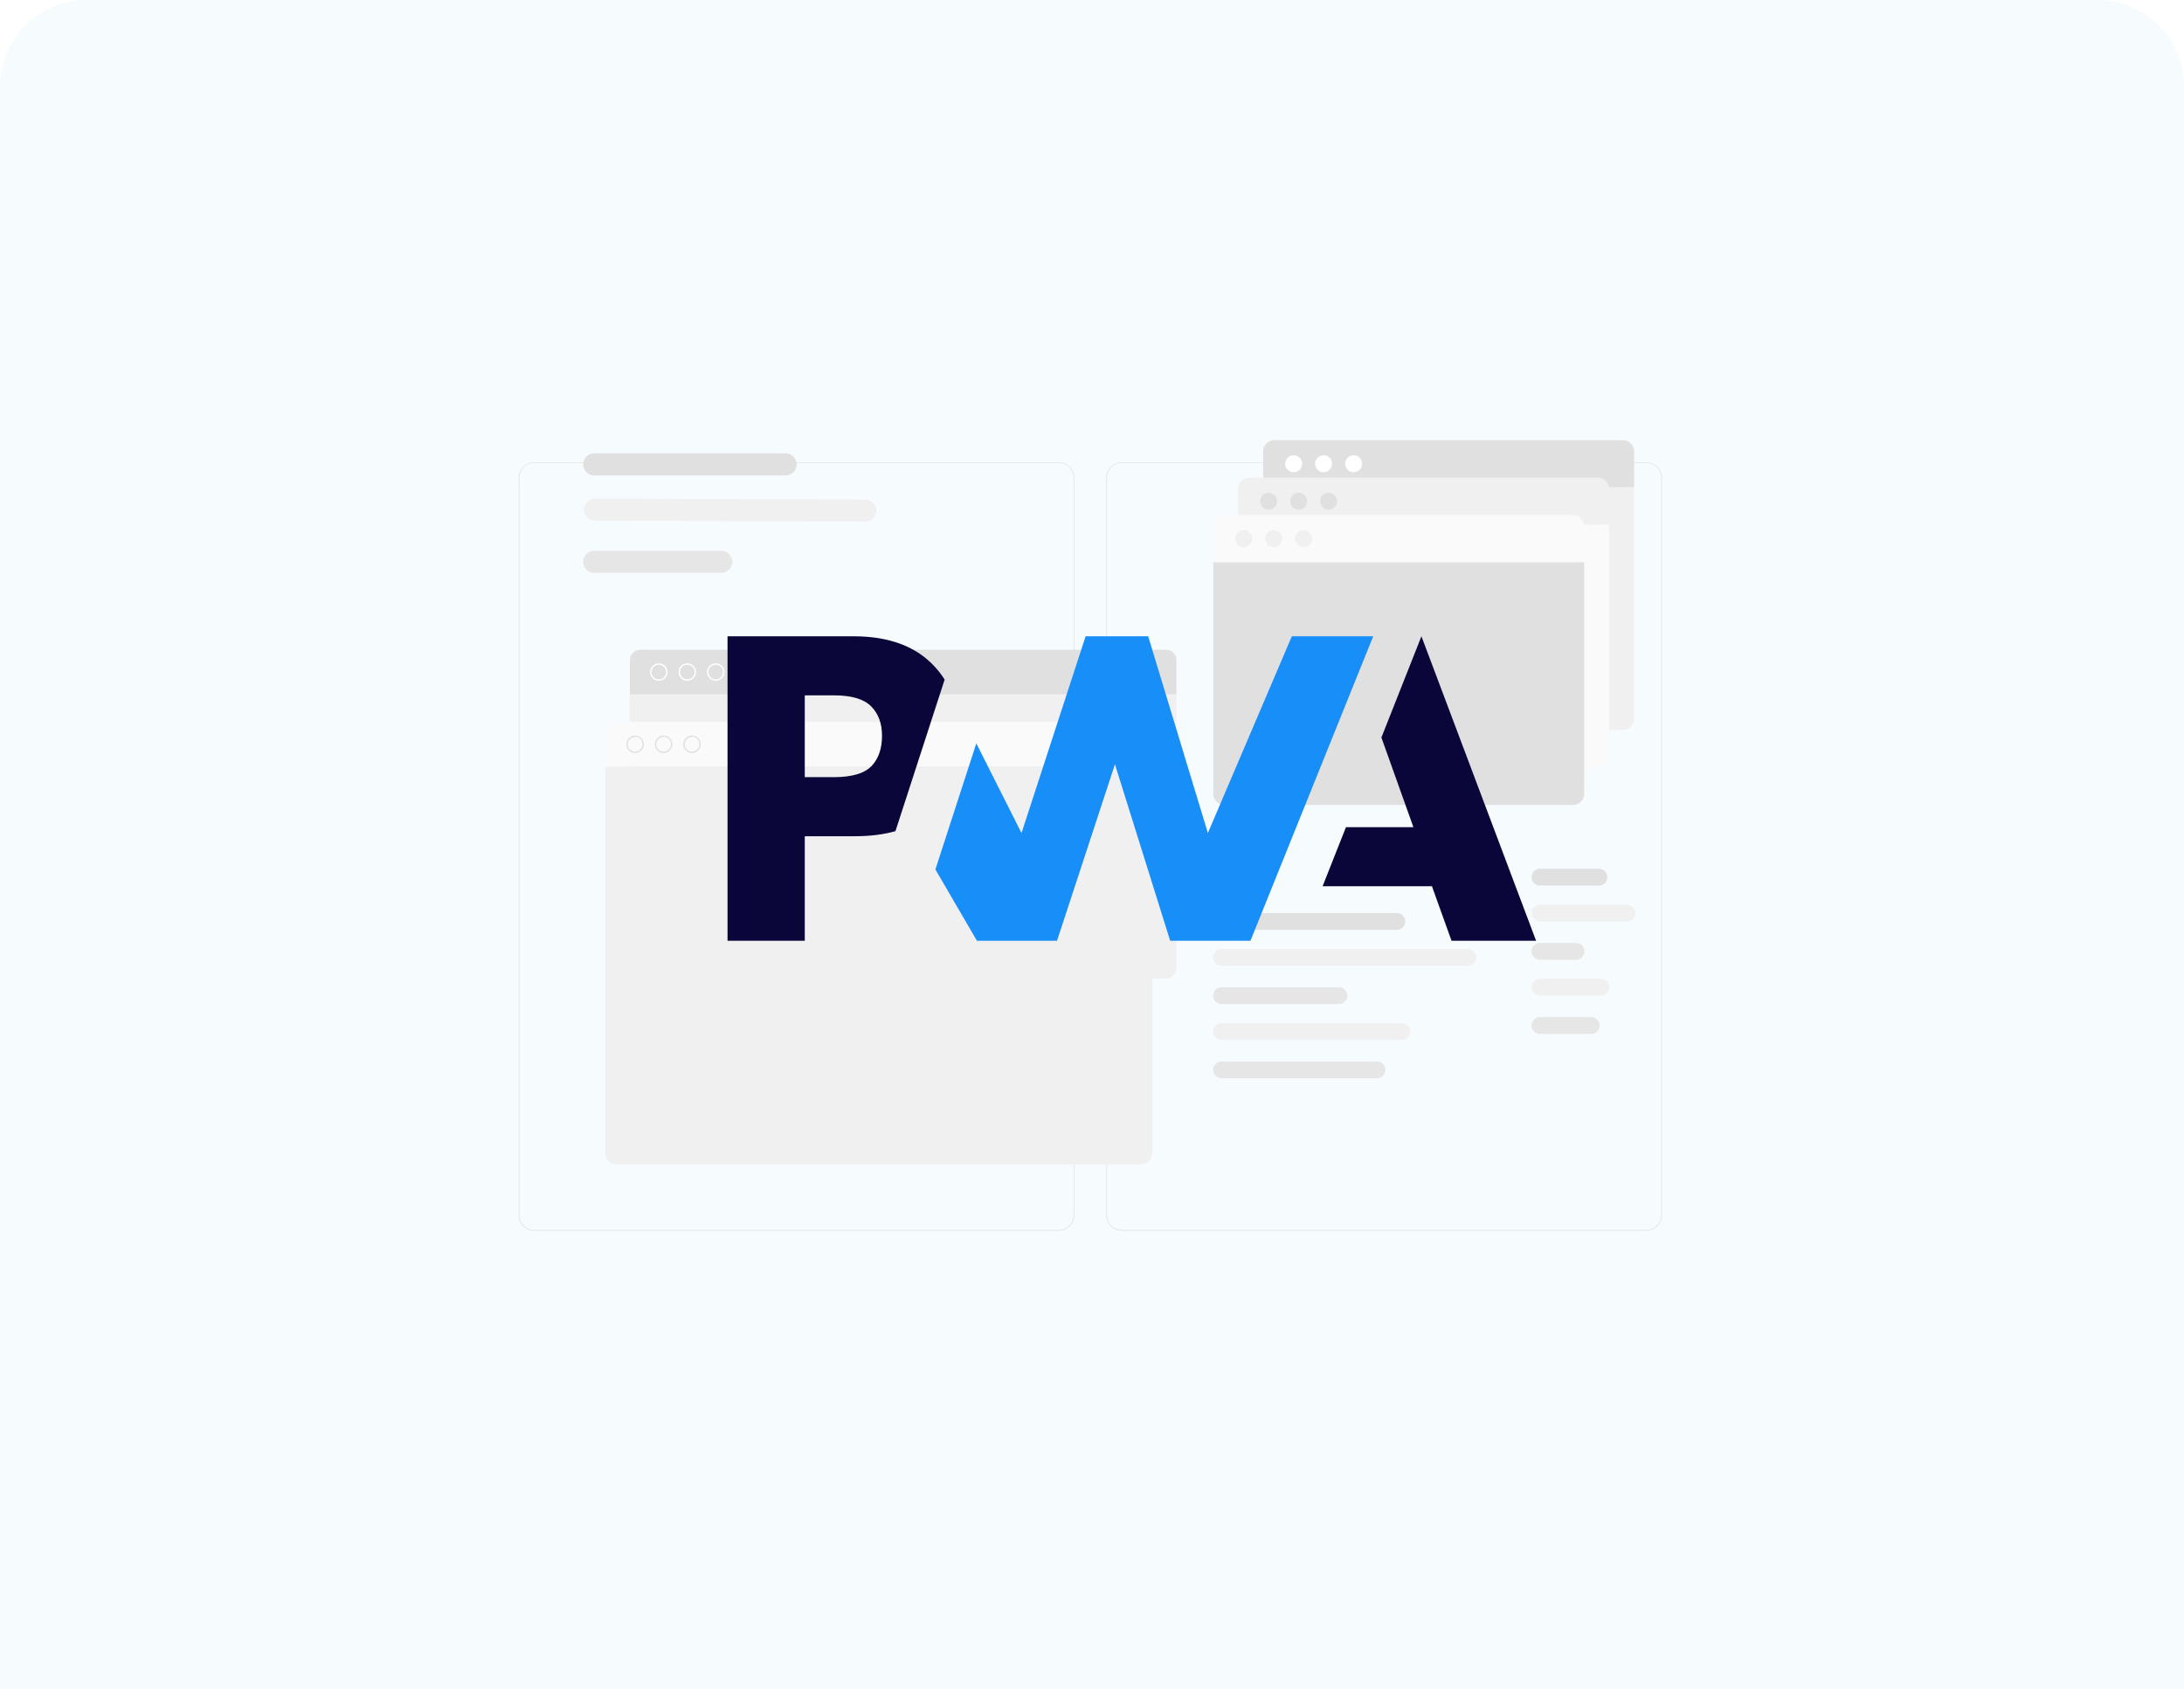 <?xml version="1.0" encoding="UTF-8"?> <svg xmlns="http://www.w3.org/2000/svg" width="379" height="293" viewBox="0 0 379 293" fill="none"><rect width="379" height="293" fill="white"></rect><path d="M0 15C0 6.716 6.716 0 15 0H364C372.284 0 379 6.716 379 15V293H0V15Z" fill="#F6FBFE"></path><g clip-path="url(#clip0_5040:26911)"><path d="M183.732 213.525H92.701C91.988 213.524 91.304 213.24 90.8 212.735C90.297 212.23 90.014 211.546 90.014 210.833V82.87C90.02 82.16 90.306 81.483 90.809 80.983C91.312 80.483 91.992 80.202 92.701 80.201H183.732C184.446 80.201 185.13 80.485 185.635 80.99C186.14 81.495 186.424 82.179 186.424 82.893V210.833C186.424 211.547 186.14 212.232 185.635 212.736C185.13 213.241 184.446 213.525 183.732 213.525ZM92.701 80.296C92.019 80.297 91.365 80.569 90.884 81.051C90.402 81.534 90.132 82.188 90.132 82.87V210.833C90.132 211.515 90.402 212.169 90.884 212.651C91.365 213.134 92.019 213.406 92.701 213.407H183.732C184.414 213.406 185.068 213.134 185.55 212.652C186.033 212.169 186.304 211.515 186.306 210.833V82.87C186.304 82.187 186.033 81.533 185.55 81.051C185.068 80.568 184.414 80.297 183.732 80.296H92.701Z" fill="#E0E0E0"></path><path d="M285.709 213.525H194.673C193.96 213.524 193.276 213.24 192.771 212.735C192.267 212.231 191.983 211.547 191.981 210.833V82.87C191.989 82.16 192.276 81.482 192.78 80.983C193.283 80.483 193.964 80.202 194.673 80.201H285.709C286.417 80.204 287.096 80.485 287.598 80.985C288.1 81.484 288.385 82.161 288.391 82.87V210.833C288.391 211.545 288.109 212.229 287.606 212.733C287.103 213.238 286.421 213.522 285.709 213.525ZM194.673 80.296C193.991 80.297 193.337 80.568 192.855 81.051C192.372 81.533 192.101 82.187 192.099 82.87V210.833C192.101 211.515 192.372 212.169 192.855 212.652C193.337 213.134 193.991 213.406 194.673 213.407H285.709C286.391 213.406 287.045 213.134 287.528 212.652C288.01 212.169 288.282 211.515 288.283 210.833V82.87C288.282 82.187 288.01 81.533 287.528 81.051C287.045 80.568 286.391 80.297 285.709 80.296H194.673Z" fill="#E0E0E0"></path><path d="M219.192 78.315C219.194 77.801 219.399 77.307 219.763 76.943C220.127 76.579 220.62 76.374 221.135 76.373H281.635C282.15 76.374 282.643 76.579 283.007 76.943C283.371 77.307 283.576 77.801 283.577 78.315V84.553H219.192V78.315Z" fill="#E0E0E0"></path><path d="M233.426 80.456C233.425 80.748 233.51 81.032 233.671 81.275C233.832 81.517 234.062 81.707 234.331 81.819C234.599 81.931 234.895 81.961 235.181 81.904C235.466 81.848 235.729 81.708 235.935 81.503C236.141 81.297 236.282 81.035 236.339 80.75C236.396 80.464 236.367 80.168 236.256 79.899C236.145 79.63 235.956 79.4 235.714 79.239C235.472 79.077 235.188 78.99 234.897 78.99C234.507 78.99 234.134 79.145 233.858 79.419C233.583 79.694 233.427 80.067 233.426 80.456Z" fill="white"></path><path d="M228.22 80.456C228.219 80.748 228.305 81.032 228.466 81.275C228.627 81.517 228.856 81.707 229.125 81.819C229.394 81.931 229.69 81.961 229.975 81.904C230.261 81.848 230.523 81.708 230.73 81.503C230.936 81.297 231.076 81.035 231.133 80.75C231.191 80.464 231.162 80.168 231.051 79.899C230.939 79.63 230.751 79.4 230.509 79.239C230.267 79.077 229.982 78.99 229.691 78.99C229.302 78.99 228.928 79.145 228.653 79.419C228.377 79.694 228.221 80.067 228.22 80.456Z" fill="white"></path><path d="M223.016 80.456C223.015 80.748 223.101 81.032 223.262 81.275C223.423 81.517 223.652 81.707 223.921 81.819C224.19 81.931 224.485 81.961 224.771 81.904C225.057 81.848 225.319 81.708 225.525 81.503C225.732 81.297 225.872 81.035 225.929 80.75C225.986 80.464 225.958 80.168 225.846 79.899C225.735 79.63 225.547 79.4 225.305 79.239C225.063 79.077 224.778 78.99 224.487 78.99C224.098 78.99 223.724 79.145 223.449 79.419C223.173 79.694 223.017 80.067 223.016 80.456Z" fill="white"></path><path d="M281.635 126.662H221.135C220.62 126.661 220.127 126.456 219.763 126.092C219.399 125.728 219.194 125.234 219.192 124.72V84.553H283.577V124.72C283.576 125.234 283.371 125.728 283.007 126.092C282.643 126.456 282.15 126.661 281.635 126.662Z" fill="#F0F0F0"></path><path d="M214.846 84.806C214.847 84.291 215.052 83.797 215.416 83.434C215.78 83.07 216.273 82.865 216.788 82.863H277.302C277.817 82.865 278.31 83.07 278.674 83.434C279.038 83.797 279.243 84.291 279.245 84.806V91.047H214.846V84.806Z" fill="#F0F0F0"></path><path d="M229.093 86.954C229.092 87.246 229.177 87.531 229.339 87.773C229.5 88.016 229.73 88.205 229.999 88.317C230.268 88.429 230.564 88.459 230.849 88.402C231.135 88.345 231.398 88.205 231.604 87.999C231.81 87.793 231.95 87.531 232.007 87.245C232.063 86.959 232.034 86.663 231.922 86.394C231.81 86.125 231.621 85.895 231.378 85.734C231.135 85.573 230.85 85.487 230.559 85.488C230.17 85.49 229.798 85.644 229.524 85.919C229.249 86.194 229.094 86.566 229.093 86.954Z" fill="#E0E0E0"></path><path d="M223.888 86.954C223.887 87.246 223.973 87.53 224.134 87.773C224.295 88.015 224.524 88.205 224.793 88.317C225.062 88.429 225.358 88.459 225.643 88.402C225.929 88.346 226.191 88.207 226.397 88.001C226.604 87.795 226.744 87.533 226.801 87.248C226.858 86.962 226.83 86.666 226.718 86.397C226.607 86.128 226.419 85.898 226.177 85.737C225.935 85.575 225.65 85.488 225.359 85.488C224.97 85.488 224.596 85.643 224.321 85.917C224.045 86.192 223.889 86.565 223.888 86.954Z" fill="#E0E0E0"></path><path d="M218.682 86.954C218.681 87.246 218.767 87.53 218.928 87.773C219.089 88.015 219.318 88.205 219.587 88.317C219.856 88.429 220.151 88.459 220.437 88.402C220.723 88.346 220.985 88.207 221.191 88.001C221.398 87.795 221.538 87.533 221.595 87.248C221.652 86.962 221.624 86.666 221.512 86.397C221.401 86.128 221.213 85.898 220.971 85.737C220.729 85.575 220.444 85.488 220.153 85.488C219.764 85.488 219.39 85.643 219.115 85.917C218.839 86.192 218.683 86.565 218.682 86.954Z" fill="#E0E0E0"></path><path d="M277.303 133.165H216.798C216.283 133.164 215.79 132.959 215.426 132.595C215.062 132.231 214.857 131.738 214.855 131.223V91.047H279.245V131.214C279.246 131.469 279.196 131.723 279.099 131.959C279.001 132.196 278.858 132.411 278.678 132.592C278.498 132.773 278.283 132.917 278.047 133.015C277.811 133.114 277.558 133.165 277.303 133.165Z" fill="#FAFAFA"></path><path d="M210.524 91.302C210.525 91.045 210.576 90.791 210.675 90.554C210.775 90.317 210.92 90.102 211.103 89.921C211.285 89.741 211.502 89.598 211.74 89.502C211.978 89.405 212.233 89.357 212.49 89.359H272.971C273.486 89.361 273.979 89.566 274.343 89.93C274.707 90.294 274.912 90.787 274.913 91.302V97.553H210.524V91.302Z" fill="#FAFAFA"></path><path d="M224.745 93.457C224.745 93.748 224.831 94.032 224.992 94.273C225.154 94.515 225.383 94.704 225.651 94.815C225.919 94.927 226.214 94.957 226.5 94.901C226.785 94.845 227.047 94.705 227.253 94.501C227.459 94.296 227.6 94.035 227.657 93.75C227.715 93.465 227.688 93.17 227.578 92.901C227.468 92.632 227.281 92.402 227.04 92.239C226.799 92.076 226.516 91.988 226.225 91.986C226.032 91.985 225.839 92.022 225.66 92.096C225.48 92.169 225.317 92.277 225.179 92.414C225.042 92.55 224.932 92.713 224.858 92.892C224.783 93.071 224.745 93.263 224.745 93.457Z" fill="#F0F0F0"></path><path d="M219.56 93.457C219.56 93.749 219.647 94.033 219.809 94.275C219.971 94.517 220.201 94.706 220.47 94.817C220.74 94.928 221.036 94.957 221.321 94.899C221.607 94.842 221.869 94.701 222.074 94.494C222.28 94.287 222.419 94.024 222.475 93.738C222.53 93.453 222.5 93.156 222.387 92.888C222.274 92.619 222.084 92.39 221.841 92.23C221.598 92.069 221.313 91.984 221.022 91.986C220.633 91.989 220.261 92.145 219.988 92.421C219.714 92.696 219.56 93.069 219.56 93.457Z" fill="#F0F0F0"></path><path d="M215.819 94.928C216.631 94.928 217.289 94.27 217.289 93.457C217.289 92.645 216.631 91.986 215.819 91.986C215.006 91.986 214.348 92.645 214.348 93.457C214.348 94.27 215.006 94.928 215.819 94.928Z" fill="#F0F0F0"></path><path d="M272.972 139.668H212.491C211.976 139.667 211.483 139.461 211.119 139.097C210.755 138.734 210.55 138.24 210.549 137.725V97.559H274.915V137.721C274.915 138.236 274.71 138.731 274.346 139.096C273.982 139.461 273.488 139.667 272.972 139.668Z" fill="#E0E0E0"></path><path d="M109.304 114.556C109.308 114.073 109.501 113.61 109.842 113.268C110.184 112.926 110.646 112.731 111.129 112.727H202.32C202.807 112.728 203.274 112.922 203.618 113.266C203.963 113.611 204.157 114.078 204.158 114.565V120.496H109.304V114.556Z" fill="#E0E0E0"></path><path d="M124.203 118.117C123.903 118.117 123.611 118.028 123.362 117.861C123.113 117.695 122.919 117.459 122.805 117.182C122.69 116.906 122.66 116.601 122.719 116.308C122.777 116.014 122.921 115.745 123.133 115.533C123.344 115.321 123.614 115.177 123.908 115.119C124.201 115.061 124.505 115.09 124.782 115.205C125.058 115.32 125.295 115.514 125.461 115.762C125.627 116.011 125.716 116.304 125.716 116.603C125.716 117.005 125.557 117.389 125.273 117.673C124.989 117.957 124.604 118.117 124.203 118.117ZM124.203 115.33C123.951 115.329 123.704 115.403 123.494 115.543C123.284 115.682 123.12 115.88 123.023 116.113C122.926 116.345 122.9 116.601 122.949 116.849C122.998 117.096 123.119 117.323 123.296 117.502C123.474 117.68 123.701 117.802 123.948 117.851C124.195 117.901 124.451 117.876 124.684 117.78C124.917 117.683 125.116 117.52 125.256 117.311C125.396 117.101 125.471 116.855 125.471 116.603C125.471 116.266 125.338 115.943 125.1 115.705C124.862 115.466 124.54 115.332 124.203 115.33Z" fill="white"></path><path d="M119.265 118.117C118.966 118.117 118.673 118.028 118.425 117.861C118.176 117.695 117.982 117.459 117.867 117.182C117.753 116.906 117.723 116.601 117.781 116.308C117.839 116.014 117.984 115.745 118.195 115.533C118.407 115.321 118.676 115.177 118.97 115.119C119.264 115.061 119.568 115.09 119.844 115.205C120.121 115.32 120.357 115.514 120.524 115.762C120.69 116.011 120.779 116.304 120.779 116.603C120.779 117.005 120.619 117.389 120.335 117.673C120.052 117.957 119.667 118.117 119.265 118.117ZM119.265 115.33C119.014 115.33 118.767 115.405 118.558 115.545C118.349 115.685 118.186 115.883 118.089 116.116C117.993 116.349 117.968 116.605 118.017 116.852C118.066 117.098 118.187 117.325 118.365 117.503C118.543 117.681 118.77 117.802 119.017 117.852C119.264 117.901 119.52 117.876 119.752 117.779C119.985 117.683 120.184 117.52 120.324 117.31C120.464 117.101 120.538 116.855 120.538 116.603C120.538 116.266 120.404 115.942 120.165 115.703C119.927 115.464 119.603 115.33 119.265 115.33Z" fill="white"></path><path d="M114.33 118.117C114.031 118.117 113.738 118.028 113.489 117.861C113.241 117.695 113.047 117.459 112.932 117.182C112.818 116.906 112.788 116.601 112.846 116.308C112.904 116.014 113.048 115.745 113.26 115.533C113.472 115.321 113.741 115.177 114.035 115.119C114.329 115.061 114.633 115.09 114.909 115.205C115.186 115.32 115.422 115.514 115.589 115.762C115.755 116.011 115.844 116.304 115.844 116.603C115.844 117.005 115.684 117.389 115.4 117.673C115.117 117.957 114.732 118.117 114.33 118.117ZM114.33 115.33C114.078 115.33 113.832 115.405 113.623 115.545C113.414 115.685 113.251 115.883 113.154 116.116C113.058 116.349 113.033 116.605 113.082 116.852C113.131 117.098 113.252 117.325 113.43 117.503C113.608 117.681 113.835 117.802 114.082 117.852C114.329 117.901 114.585 117.876 114.817 117.779C115.05 117.683 115.249 117.52 115.389 117.31C115.528 117.101 115.603 116.855 115.603 116.603C115.603 116.436 115.57 116.27 115.506 116.116C115.442 115.962 115.348 115.821 115.23 115.703C115.112 115.585 114.972 115.491 114.817 115.427C114.663 115.363 114.497 115.33 114.33 115.33Z" fill="white"></path><path d="M202.32 169.777H111.129C110.641 169.775 110.173 169.581 109.827 169.235C109.482 168.89 109.287 168.422 109.286 167.933V120.492H204.14V167.948C204.137 168.43 203.944 168.892 203.604 169.234C203.264 169.576 202.803 169.771 202.32 169.777Z" fill="#F0F0F0"></path><path d="M105.195 127.07C105.196 126.581 105.391 126.113 105.736 125.768C106.082 125.422 106.55 125.228 107.038 125.227H198.21C198.698 125.228 199.166 125.423 199.511 125.768C199.855 126.114 200.049 126.582 200.049 127.07V133.005H105.195V127.07Z" fill="#FAFAFA"></path><path d="M120.087 130.648C119.788 130.648 119.495 130.559 119.246 130.393C118.997 130.226 118.803 129.99 118.689 129.714C118.574 129.437 118.544 129.133 118.603 128.839C118.661 128.546 118.805 128.276 119.017 128.064C119.229 127.853 119.498 127.709 119.792 127.65C120.085 127.592 120.39 127.622 120.666 127.736C120.943 127.851 121.179 128.045 121.345 128.294C121.512 128.543 121.6 128.835 121.6 129.134C121.6 129.536 121.441 129.921 121.157 130.205C120.873 130.488 120.488 130.648 120.087 130.648ZM120.087 127.862C119.835 127.862 119.589 127.936 119.38 128.076C119.171 128.216 119.007 128.415 118.911 128.647C118.815 128.88 118.79 129.136 118.839 129.383C118.888 129.63 119.009 129.856 119.187 130.034C119.365 130.213 119.592 130.334 119.839 130.383C120.086 130.432 120.342 130.407 120.574 130.31C120.807 130.214 121.006 130.051 121.145 129.842C121.285 129.632 121.36 129.386 121.36 129.134C121.366 128.964 121.337 128.794 121.276 128.634C121.214 128.475 121.121 128.33 121.002 128.207C120.884 128.084 120.741 127.986 120.584 127.92C120.427 127.853 120.258 127.819 120.087 127.819V127.862Z" fill="#E0E0E0"></path><path d="M115.154 130.648C114.855 130.648 114.563 130.559 114.314 130.393C114.065 130.226 113.871 129.99 113.756 129.714C113.642 129.437 113.612 129.133 113.67 128.839C113.729 128.546 113.873 128.276 114.084 128.064C114.296 127.853 114.566 127.709 114.859 127.65C115.153 127.592 115.457 127.622 115.734 127.736C116.01 127.851 116.246 128.045 116.413 128.294C116.579 128.543 116.668 128.835 116.668 129.134C116.668 129.536 116.508 129.921 116.225 130.205C115.941 130.488 115.556 130.648 115.154 130.648ZM115.154 127.862C114.903 127.862 114.657 127.936 114.447 128.076C114.238 128.216 114.075 128.415 113.978 128.647C113.882 128.88 113.857 129.136 113.906 129.383C113.955 129.63 114.076 129.856 114.254 130.034C114.432 130.213 114.659 130.334 114.906 130.383C115.153 130.432 115.409 130.407 115.642 130.31C115.874 130.214 116.073 130.051 116.213 129.842C116.353 129.632 116.427 129.386 116.427 129.134C116.433 128.964 116.404 128.794 116.343 128.634C116.281 128.475 116.189 128.33 116.07 128.207C115.951 128.084 115.809 127.986 115.652 127.92C115.494 127.853 115.325 127.819 115.154 127.819V127.862Z" fill="#E0E0E0"></path><path d="M110.22 130.648C109.921 130.648 109.628 130.559 109.379 130.393C109.13 130.226 108.936 129.99 108.822 129.714C108.707 129.437 108.677 129.133 108.736 128.839C108.794 128.546 108.938 128.276 109.15 128.064C109.361 127.853 109.631 127.709 109.925 127.65C110.218 127.592 110.522 127.622 110.799 127.736C111.076 127.851 111.312 128.045 111.478 128.294C111.644 128.543 111.733 128.835 111.733 129.134C111.733 129.536 111.574 129.921 111.29 130.205C111.006 130.488 110.621 130.648 110.22 130.648ZM110.22 127.862C109.968 127.862 109.722 127.936 109.513 128.076C109.303 128.216 109.14 128.415 109.044 128.647C108.948 128.88 108.922 129.136 108.971 129.383C109.021 129.63 109.142 129.856 109.32 130.034C109.498 130.213 109.725 130.334 109.972 130.383C110.218 130.432 110.474 130.407 110.707 130.31C110.94 130.214 111.138 130.051 111.278 129.842C111.418 129.632 111.493 129.386 111.493 129.134C111.498 128.964 111.47 128.794 111.408 128.634C111.347 128.475 111.254 128.33 111.135 128.207C111.017 128.084 110.874 127.986 110.717 127.92C110.56 127.853 110.391 127.819 110.22 127.819V127.862Z" fill="#E0E0E0"></path><path d="M198.158 202H106.846C106.356 201.999 105.888 201.77 105.542 201.363C105.196 200.957 105.001 200.406 105 199.831V133H200V199.831C200 200.405 199.806 200.956 199.46 201.363C199.115 201.769 198.647 201.999 198.158 202Z" fill="#F0F0F0"></path><path d="M136.331 82.487H103.113C102.605 82.486 102.117 82.283 101.758 81.924C101.398 81.564 101.196 81.077 101.194 80.568C101.197 80.061 101.4 79.575 101.759 79.216C102.119 78.857 102.605 78.656 103.113 78.654H136.34C136.847 78.657 137.333 78.859 137.691 79.218C138.049 79.576 138.252 80.061 138.254 80.568C138.253 81.078 138.05 81.566 137.689 81.925C137.329 82.285 136.84 82.487 136.331 82.487Z" fill="#E0E0E0"></path><path d="M150.131 90.517L103.208 90.329C102.704 90.319 102.225 90.112 101.872 89.752C101.52 89.393 101.322 88.909 101.322 88.405C101.325 87.897 101.529 87.411 101.889 87.053C102.25 86.695 102.738 86.495 103.246 86.496L150.164 86.685C150.671 86.688 151.157 86.893 151.515 87.253C151.872 87.613 152.073 88.1 152.073 88.608C152.072 88.861 152.02 89.112 151.922 89.345C151.824 89.578 151.68 89.79 151.499 89.967C151.319 90.145 151.105 90.285 150.87 90.379C150.635 90.474 150.384 90.521 150.131 90.517Z" fill="#F0F0F0"></path><path d="M125.153 99.393H103.113C102.605 99.392 102.117 99.19 101.758 98.83C101.398 98.47 101.196 97.983 101.194 97.475C101.197 96.967 101.4 96.481 101.759 96.122C102.119 95.764 102.605 95.562 103.113 95.561H125.162C125.67 95.562 126.157 95.764 126.516 96.122C126.876 96.481 127.079 96.967 127.081 97.475C127.081 97.727 127.03 97.977 126.933 98.21C126.836 98.444 126.694 98.655 126.514 98.833C126.335 99.011 126.123 99.153 125.889 99.249C125.656 99.345 125.406 99.394 125.153 99.393Z" fill="#E6E6E6"></path><path d="M277.473 153.641H267.238C266.852 153.64 266.482 153.486 266.208 153.213C265.934 152.94 265.779 152.571 265.777 152.184C265.779 151.797 265.934 151.427 266.208 151.153C266.481 150.88 266.851 150.725 267.238 150.723H277.473C277.86 150.725 278.23 150.88 278.502 151.154C278.775 151.427 278.929 151.798 278.93 152.184C278.929 152.57 278.775 152.94 278.502 153.213C278.229 153.486 277.859 153.64 277.473 153.641Z" fill="#E0E0E0"></path><path d="M282.334 156.957H267.234C266.429 156.957 265.777 157.609 265.777 158.414V158.418C265.777 159.223 266.429 159.875 267.234 159.875H282.334C283.138 159.875 283.791 159.223 283.791 158.418V158.414C283.791 157.609 283.138 156.957 282.334 156.957Z" fill="#F0F0F0"></path><path d="M273.503 166.52H267.237C267.045 166.521 266.854 166.484 266.676 166.412C266.497 166.339 266.335 166.232 266.198 166.097C266.061 165.962 265.952 165.801 265.877 165.623C265.802 165.446 265.763 165.256 265.762 165.063C265.764 164.676 265.919 164.306 266.193 164.032C266.466 163.759 266.836 163.604 267.223 163.602H273.489C273.876 163.603 274.247 163.757 274.521 164.031C274.795 164.305 274.949 164.676 274.95 165.063C274.949 165.447 274.796 165.816 274.525 166.088C274.255 166.361 273.887 166.516 273.503 166.52Z" fill="#E6E6E6"></path><path d="M277.813 172.742H267.238C266.852 172.741 266.482 172.587 266.208 172.315C265.934 172.042 265.779 171.672 265.777 171.286C265.779 170.899 265.934 170.529 266.208 170.255C266.481 169.981 266.851 169.827 267.238 169.824H277.813C278.199 169.827 278.569 169.982 278.842 170.255C279.115 170.529 279.268 170.899 279.27 171.286C279.268 171.672 279.114 172.041 278.841 172.314C278.569 172.587 278.199 172.741 277.813 172.742Z" fill="#F0F0F0"></path><path d="M276.134 179.391H267.238C266.852 179.39 266.482 179.236 266.208 178.963C265.934 178.69 265.779 178.321 265.777 177.934C265.779 177.547 265.934 177.177 266.208 176.903C266.481 176.63 266.851 176.475 267.238 176.473H276.134C276.521 176.475 276.892 176.63 277.165 176.903C277.439 177.177 277.593 177.547 277.596 177.934C277.593 178.321 277.438 178.69 277.165 178.963C276.891 179.236 276.521 179.39 276.134 179.391Z" fill="#E6E6E6"></path><path d="M242.403 161.332H211.981C211.594 161.331 211.223 161.177 210.95 160.903C210.677 160.629 210.524 160.258 210.524 159.871C210.525 159.485 210.679 159.115 210.952 158.842C211.225 158.569 211.595 158.415 211.981 158.414H242.403C242.789 158.415 243.159 158.569 243.432 158.842C243.704 159.115 243.858 159.485 243.86 159.871C243.86 160.258 243.706 160.629 243.433 160.903C243.16 161.177 242.79 161.331 242.403 161.332Z" fill="#E0E0E0"></path><path d="M254.717 167.559H211.981C211.595 167.558 211.225 167.404 210.952 167.131C210.679 166.858 210.525 166.488 210.524 166.102C210.524 165.715 210.677 165.344 210.95 165.07C211.223 164.796 211.594 164.642 211.981 164.641H254.717C255.104 164.642 255.475 164.796 255.749 165.07C256.023 165.344 256.177 165.715 256.178 166.102C256.176 166.489 256.021 166.858 255.747 167.131C255.474 167.404 255.103 167.558 254.717 167.559Z" fill="#F0F0F0"></path><path d="M232.347 174.203H211.981C211.594 174.202 211.223 174.048 210.95 173.774C210.677 173.5 210.524 173.129 210.524 172.742C210.525 172.356 210.679 171.986 210.952 171.713C211.225 171.44 211.595 171.286 211.981 171.285H232.347C232.733 171.286 233.104 171.44 233.377 171.713C233.651 171.986 233.806 172.356 233.808 172.742C233.807 173.129 233.653 173.5 233.379 173.774C233.105 174.048 232.734 174.202 232.347 174.203Z" fill="#E6E6E6"></path><path d="M243.261 180.434H211.981C211.594 180.433 211.223 180.278 210.95 180.004C210.677 179.73 210.524 179.359 210.524 178.972C210.525 178.586 210.679 178.217 210.952 177.944C211.225 177.671 211.595 177.517 211.981 177.516H243.261C243.648 177.516 244.019 177.669 244.293 177.942C244.567 178.215 244.721 178.586 244.722 178.972C244.722 179.164 244.685 179.354 244.611 179.532C244.538 179.709 244.43 179.87 244.294 180.006C244.159 180.142 243.997 180.249 243.82 180.323C243.643 180.396 243.453 180.434 243.261 180.434Z" fill="#F0F0F0"></path><path d="M238.952 187.082H211.981C211.594 187.081 211.223 186.927 210.95 186.653C210.677 186.379 210.524 186.008 210.524 185.621C210.525 185.235 210.679 184.865 210.952 184.592C211.225 184.319 211.595 184.165 211.981 184.164H238.952C239.338 184.165 239.708 184.319 239.981 184.592C240.254 184.865 240.407 185.235 240.409 185.621C240.409 186.008 240.255 186.379 239.982 186.653C239.709 186.927 239.339 187.081 238.952 187.082Z" fill="#E6E6E6"></path><g clip-path="url(#clip1_5040:26911)"><path d="M229.518 153.76L233.571 143.51H245.275L239.721 127.961L246.667 110.395L266.564 163.222H251.891L248.491 153.76H229.518Z" fill="#0B0639"></path><path d="M216.999 163.222L238.299 110.395L224.178 110.395L209.608 144.533L199.247 110.395H188.393L177.268 144.533L169.423 128.977L162.323 150.85L169.531 163.222H183.428L193.481 132.607L203.066 163.222H216.999Z" fill="#188EF8"></path><path d="M139.656 145.087H148.354C150.989 145.087 153.335 144.793 155.392 144.205L157.642 137.275L163.928 117.907C163.449 117.148 162.902 116.43 162.288 115.754C159.06 112.181 154.337 110.395 148.12 110.395H126.252V163.222H139.656V145.087ZM151.169 122.548C152.43 123.817 153.06 125.515 153.06 127.642C153.06 129.786 152.506 131.486 151.397 132.742C150.182 134.139 147.943 134.837 144.683 134.837H139.656V120.644H144.72C147.759 120.644 149.908 121.279 151.169 122.548Z" fill="#0B0639"></path></g></g><defs><clipPath id="clip0_5040:26911"><rect width="235.721" height="187.08" fill="white" transform="translate(72 43.92)"></rect></clipPath><clipPath id="clip1_5040:26911"><rect width="140.31" height="52.827" fill="white" transform="translate(126.252 110.395)"></rect></clipPath></defs></svg> 